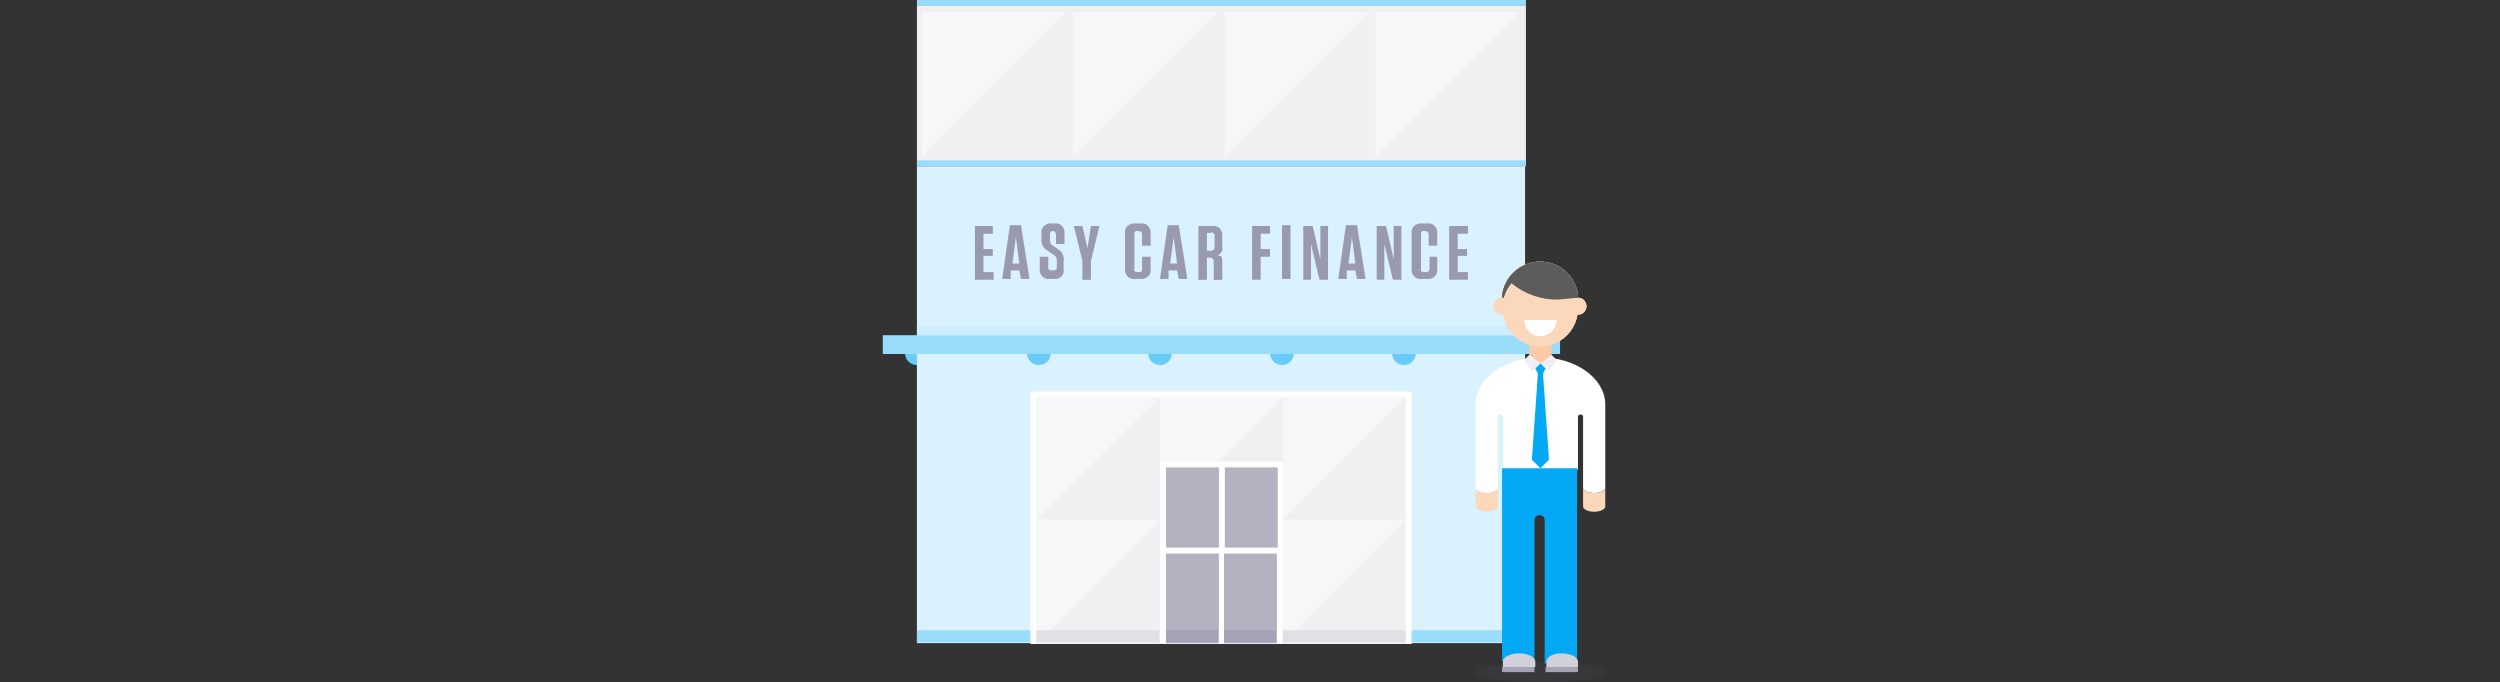 <?xml version="1.0" encoding="UTF-8"?>
<svg xmlns="http://www.w3.org/2000/svg" width="293.1" height="80" viewBox="0 0 293.1 80">
  <rect x="0" y="0" width="293.1" height="80" fill="#333333" stroke="none"/>
  <title>fleet-leasing</title>
  <circle fill="#68CBF8" cx="107.5" cy="41.4" r="1.4"></circle>
  <path fill="#D9F2FD" d="M107.5 19.5v55.9h71.3V19.5z"></path>
  <path fill="#fff" d="M120.8 45.9h44.7v29.6h-44.7z"></path>
  <path fill="#F0F0F3" d="M121.5 46.6h43.3v28.9h-43.3z"></path>
  <path fill="#F7F7F9" d="M136 60.9h-14.5v14.5zm0-14.4h-14.5v14.4zm14.4 14.4H136v14.5zm0-14.4H136v14.4zm14.4 14.4h-14.4v14.5zm0-14.4h-14.4v14.4z"></path>
  <path fill="#F0F0F3" d="M107.5.7h71.4v18.8h-71.4z"></path>
  <path fill="#F7F7F9" d="M178.2 1.4h-16.9v16.9zm-17.7 0h-16.9v16.9zm-17.7 0h-17v16.9zm-17.8 0h-16.9v16.9z"></path>
  <path fill="#9ADDFB" d="M107.5 18.8h71.4v.7h-71.4zm58 55.1h13.3v1.4h-13.3zm-58 0h13.3v1.4h-13.3z"></path>
  <path fill="#999AAE" d="M116.4 26.5v.9h-1.1v1.8h1.1v.8h-1.1v1.9h1.2v.9h-2.2v-6.3h2.1zm4.3 6.2h-1l-.2-1h-1v1h-1l.9-6.3h1.3l1 6.3zm-2-1.8h.8l-.4-3.1-.4 3.1zm6-.3v1c.1.6-.4 1.1-.9 1.1h-.7c-.6.1-1.1-.3-1.2-.9v-1.7h1v1.3c0 .2.1.3.4.3h.2c.2 0 .4-.1.4-.3v-.9c0-.2-.1-.4-.2-.5l-1-.7c-.4-.2-.6-.7-.6-1.1v-.8c-.1-.6.3-1.1.9-1.2h.6c.6-.1 1.1.3 1.2.9v1.5h-1v-1.1c0-.2-.1-.3-.2-.4h-.2c-.2 0-.3.1-.3.3v.8c0 .2.1.4.2.5l1 .7c.3.3.5.8.4 1.2zm3.2-4.1h1l-1 4.1v2.2h-1v-2.2l-1-4.1h1l.6 2.6.4-2.6zm7 3.6v1.4c.1.6-.3 1.1-.9 1.2h-.9c-.6.1-1.1-.3-1.2-.9v-4.4c-.1-.6.3-1.1.9-1.2h.9c.6-.1 1.1.3 1.2.9v1.7h-1v-1.3c0-.2-.1-.4-.3-.4h-.2c-.2-.1-.3 0-.4.2v4.2c-.1.2 0 .3.2.4h.4c.2 0 .3-.1.3-.4v-1.4h1zm4.3 2.6h-1l-.2-1h-1v1h-1l.9-6.3h1.3l1 6.3zm-2-1.8h.8l-.4-3.1-.4 3.1zm6.1-.3v2.2h-1v-2.2c0-.2-.2-.4-.4-.4h-.4v2.6h-1v-6.3h1.6c.6-.1 1.1.3 1.2.9V29c.1.4-.2.8-.6 1 .5-.1.6.1.6.6zm-1.3-3.3h-.5v2.1h.5c.2 0 .4-.2.4-.4v-1.3c.1-.2 0-.3-.2-.4-.1-.1-.2-.1-.2 0zm6.9-.8v.9h-1.1v1.8h1.1v.9h-1.1v2.7h-1v-6.3h2.1zm2.4 6.2h-1v-6.3h1v6.3zm3.5-6.2h.9v6.3h-1l-1-4.2v4.2h-.9v-6.3h1.1l.9 3.9v-3.9zm5.3 6.2h-1l-.2-1h-1v1h-1l.9-6.3h1.3l1 6.3zm-2-1.8h.8l-.4-3.1-.4 3.1zm5.3-4.4h.9v6.3h-1l-1-4.2v4.2h-.9v-6.3h1.1l.9 3.9v-3.9zm5.1 3.6v1.4c.1.6-.3 1.1-.9 1.2h-.9c-.6.1-1.1-.3-1.2-.9v-4.4c-.1-.6.3-1.1.9-1.2h.9c.6-.1 1.1.3 1.2.9v1.7h-1v-1.3c0-.2-.1-.4-.4-.4h-.1c-.2-.1-.3 0-.4.2v4.2c-.1.2 0 .3.2.4h.4c.2 0 .4-.1.4-.4v-1.4h.9zm3.6-3.6v.9h-1.2v1.8h1.1v.8h-1.1v1.9h1.2v.9h-2.2v-6.3h2.2z"></path>
  <path fill="#fff" d="M136 54.1h14.4v21.3H136z"></path>
  <path fill="#B2B2C1" d="M143.6 54.8h6.2v9.4h-6.2zm-6.9 0h6.2v9.4h-6.2zm6.8 10.1h6.2v10.5h-6.2zm-6.8 0h6.2v10.5h-6.2z"></path>
  <path fill="#E0E0E6" d="M150.4 73.9h14.4v1.4h-14.4z"></path>
  <path fill="#A3A3B5" d="M143.5 73.9h6.1v1.4h-6.1zm-6.8 0h6.1v1.4h-6.1z"></path>
  <path fill="#E0E0E6" d="M121.5 73.9h14.4v1.4h-14.4z"></path>
  <path fill="#9ADDFB" d="M107.5 0h71.4v.7h-71.4z"></path>
  <circle fill="#68CBF8" cx="121.8" cy="41.4" r="1.4"></circle>
  <circle fill="#68CBF8" cx="164.6" cy="41.4" r="1.4"></circle>
  <circle fill="#68CBF8" cx="150.3" cy="41.4" r="1.4"></circle>
  <circle fill="#68CBF8" cx="136" cy="41.4" r="1.4"></circle>
  <path fill="#9ADDFB" d="M103.5 39.3h79.4v2.2h-79.4z"></path>
  <path fill="#CDEEFD" d="M107.5 38.2h71.4v1.1h-71.4z"></path>
  <ellipse opacity=".1" fill="#656684" cx="180.6" cy="78.8" rx="7.6" ry="1.2"></ellipse>
  <path fill="#fff" d="M180.6 41.9c-4.1 0-7.5 2.4-7.6 5.4v9.9c0 .3.6.6 1.3.6.7 0 1.3-.3 1.3-.6v-8.3c0-.2.1-.3.3-.3.2 0 .3.1.3.3v6c0 .7 2 1.3 4.4 1.3 2.4 0 4.4-.6 4.4-1.3v-6c0-.2.1-.3.3-.3.2 0 .3.1.3.3v8.3c0 .3.6.6 1.3.6.7 0 1.3-.3 1.3-.6v-9.9c-.1-3-3.5-5.4-7.6-5.4z"></path>
  <path fill="#FBD8BC" d="M179.3 67v10.8c0 .3-.6.6-1.3.6-.7 0-1.3-.3-1.3-.6V67h2.6zm5.1 0v10.8c0 .3-.6.6-1.3.6-.7 0-1.3-.3-1.3-.6V67h2.6z"></path>
  <path fill="#fff" d="M180.6 39.4c1.1 0 1.9-.9 1.9-1.9h-3.8c0 1 .8 1.9 1.9 1.9z"></path>
  <path fill="#FBD8BC" d="M179.3 67v10.8c0 .3-.6.6-1.3.6-.7 0-1.3-.3-1.3-.6V67h2.6z"></path>
  <path fill="#03A9F4" d="M176.1 54.9v22.6h3.8V61c0-.4.3-.6.6-.6.4 0 .6.3.6.6v16.8h3.8V54.9h-8.8z"></path>
  <path fill="#D1D1DA" d="M185 78.2v-.6c0-.6-.9-1-1.9-1-1 0-1.8.4-1.8 1v.6h3.7z"></path>
  <path fill="#FBD8BC" d="M186.9 57.8c-.7 0-1.3-.3-1.3-.6v2.2c0 .3.6.6 1.3.6.7 0 1.3-.3 1.3-.6v-2.2c0 .3-.5.6-1.3.6z"></path>
  <path fill="#FACBA6" d="M179.3 39.2v2.7l1.3.7 1.3-.7v-2.7z"></path>
  <path fill="#F0F0F3" d="M180.6 42.6l1 .9.9-1.3-.6-.6zm0 0l-1 .9-.9-1.3.6-.6z"></path>
  <path fill="#03A9F4" d="M180.6 42.6l-.6.6.3.6h.6l.3-.6zm0 12.3l1-1-.7-10.1h-.6l-.7 10.1z"></path>
  <path fill="#A3A3B5" d="M181.2 78.2h3.8v.6h-3.8z"></path>
  <path fill="#D1D1DA" d="M180 78.2v-.6c0-.6-.9-1-1.9-1s-1.9.4-1.9 1v.6h3.8z"></path>
  <path fill="#A3A3B5" d="M176.1 78.2h3.8v.6h-3.8z"></path>
  <circle fill="#FBD8BC" cx="185" cy="35.9" r="1"></circle>
  <circle fill="#FBD8BC" cx="180.6" cy="36.2" r="4.4"></circle>
  <path fill="#C9A48D" d="M185 34.9v-.3c-.3-2.5-2.6-4.2-5-3.9-2 .3-3.6 1.8-3.9 3.9 0 .3 0 .5.1.8.1-.8.5-1.6 1-2.2 1.6 1.3 3.6 2 5.6 1.9l2.2-.2z"></path>
  <path fill="#F5984D" d="M185 34.9v-.3c-.3-2.5-2.6-4.2-5-3.9-2 .3-3.6 1.8-3.9 3.9 0 .3 0 .5.1.8.1-.8.5-1.6 1-2.2 1.6 1.3 3.6 2 5.6 1.9l2.2-.2z"></path>
  <circle fill="#FBD8BC" cx="176.1" cy="35.9" r="1"></circle>
  <circle fill="#FBD8BC" cx="185" cy="35.9" r="1"></circle>
  <circle fill="#FBD8BC" cx="180.6" cy="36.2" r="4.4"></circle>
  <path fill="#C9A48D" d="M185 34.9v-.3c-.3-2.5-2.6-4.2-5-3.9-2 .3-3.6 1.8-3.9 3.9 0 .3 0 .5.1.8.1-.8.5-1.6 1-2.2 1.6 1.3 3.6 2 5.6 1.9l2.2-.2z"></path>
  <path fill="#5C5C5C" d="M185 34.9v-.3c-.3-2.5-2.6-4.2-5-3.9-2 .3-3.6 1.8-3.9 3.9 0 .3 0 .5.1.8.1-.8.5-1.6 1-2.2 1.6 1.3 3.6 2 5.6 1.9l2.2-.2z"></path>
  <path fill="#fff" d="M180.6 39.4c1.1 0 1.9-.9 1.9-1.9h-3.8c0 1 .8 1.9 1.9 1.9z"></path>
  <circle fill="#FBD8BC" cx="176.1" cy="35.9" r="1"></circle>
  <path fill="#FBD8BC" d="M174.3 57.8c-.7 0-1.3-.3-1.3-.6v2.2c0 .3.6.6 1.3.6.7 0 1.3-.3 1.3-.6v-2.2c-.1.3-.7.6-1.3.6z"></path>
</svg>
